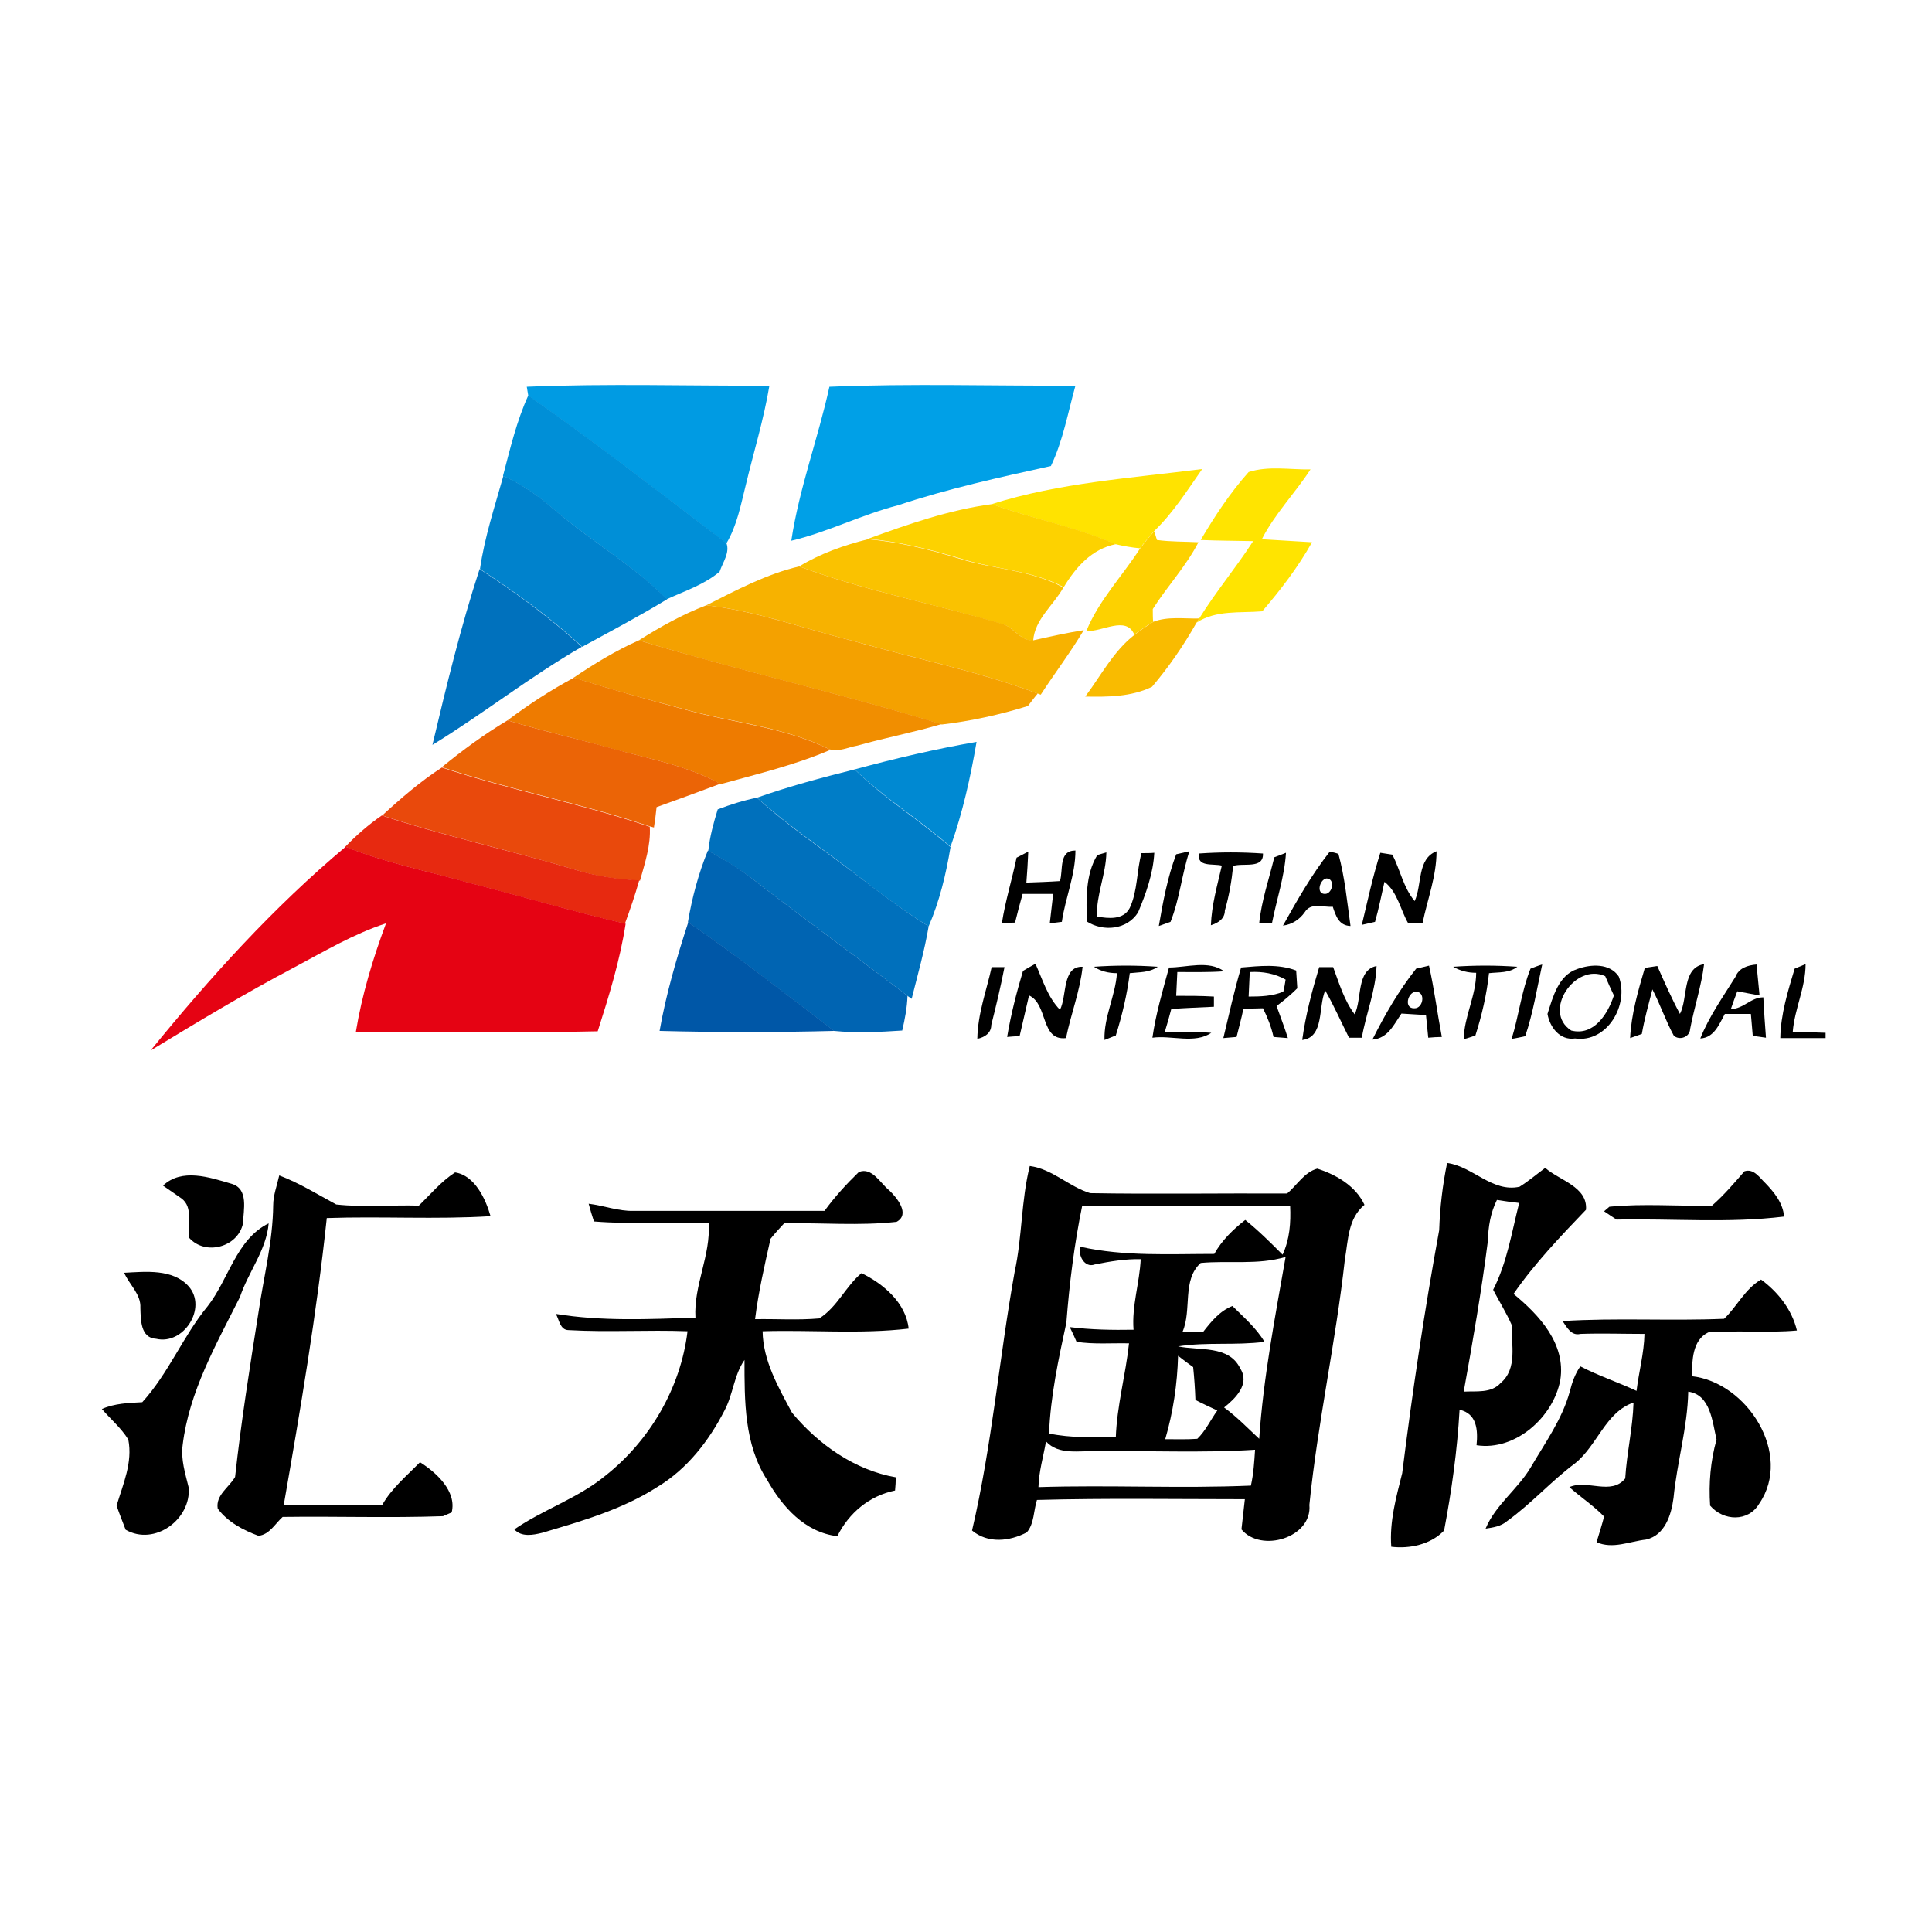 <?xml version="1.0" encoding="utf-8"?>
<!-- Generator: Adobe Illustrator 21.1.0, SVG Export Plug-In . SVG Version: 6.00 Build 0)  -->
<svg version="1.1" id="Слой_1" xmlns="http://www.w3.org/2000/svg" xmlns:xlink="http://www.w3.org/1999/xlink" x="0px" y="0px"
	 viewBox="0 0 512 512" style="enable-background:new 0 0 512 512;" xml:space="preserve">
<style type="text/css">
	.st0{fill:#FFFFFF;}
	.st1{fill:#009BE3;}
	.st2{fill:#00A0E7;}
	.st3{fill:#008FD7;}
	.st4{fill:#FFE300;}
	.st5{fill:#FFE400;}
	.st6{fill:#0082CC;}
	.st7{fill:#FDD200;}
	.st8{fill:#FDD100;}
	.st9{fill:#FAC200;}
	.st10{fill:#F7B200;}
	.st11{fill:#0071BD;}
	.st12{fill:#F4A100;}
	.st13{fill:#F9BB00;}
	.st14{fill:#F18E00;}
	.st15{fill:#EE7B00;}
	.st16{fill:#EB6406;}
	.st17{fill:#0089D2;}
	.st18{fill:#E9490C;}
	.st19{fill:#007DC7;}
	.st20{fill:#0070BC;}
	.st21{fill:#E72910;}
	.st22{fill:#E50313;}
	.st23{fill:#0064B2;}
	.st24{fill:#0057A7;}
</style>
<rect class="st0" width="512" height="512"/>
<g id="_x23_ffffffff">
</g>
<g id="_x23_009be3ff">
	<path class="st1" d="M139.6,102.5c21.4-0.9,42.9-0.2,64.3-0.3c-1.5,9-4.2,17.7-6.3,26.5c-1.3,5.2-2.3,10.6-5.1,15.3
		c-17.4-13.2-34.6-26.6-52.5-39.1C139.9,104.2,139.7,103.1,139.6,102.5z"/>
</g>
<g id="_x23_00a0e7ff">
	<path class="st2" d="M219.8,102.5c21.7-0.9,43.5-0.2,65.2-0.3c-2,7.2-3.3,14.6-6.5,21.3c-13.6,3-27.3,6-40.5,10.4
		c-9.7,2.5-18.6,7.1-28.3,9.4C211.8,129.4,216.8,116.2,219.8,102.5z"/>
</g>
<g id="_x23_008fd7ff">
	<path class="st3" d="M140,104.8c17.9,12.5,35.1,25.9,52.5,39.1c1,2.5-1,5.2-1.8,7.6c-4,3.4-9.2,5.1-14,7.3
		c-9.1-9.1-20.4-15.6-30.2-24c-4-3.5-8.4-6.5-13.2-8.7C135.2,118.9,136.9,111.6,140,104.8z"/>
</g>
<g id="_x23_ffe300ff">
	<path class="st4" d="M262.8,133.6c18-5.7,37.1-6.9,55.8-9.3c-4,5.7-7.7,11.6-12.7,16.4c-1.3,1.5-2.6,3-3.8,4.6
		c-2.2-0.2-4.4-0.6-6.5-1.1C285,139.7,273.6,137.5,262.8,133.6z"/>
</g>
<g id="_x23_ffe400ff">
	<path class="st5" d="M330.9,125.1c5.2-1.7,11-0.6,16.4-0.7c-4.1,6.3-9.5,11.8-12.9,18.5c4.4,0.3,8.9,0.5,13.3,0.8
		c-3.7,6.6-8.3,12.6-13.2,18.3c-5.9,0.5-12.2-0.4-17.4,3l0.7-1.1c4.4-7.1,9.8-13.5,14.3-20.5c-4.6-0.1-9.3-0.1-13.9-0.3
		C321.9,136.8,326,130.6,330.9,125.1z"/>
</g>
<g id="_x23_0082ccff">
	<path class="st6" d="M133.4,126.1c4.8,2.2,9.2,5.2,13.2,8.7c9.7,8.4,21,14.8,30.2,24c-7.4,4.5-15,8.5-22.5,12.6
		c-8.4-7.7-17.6-14.4-27.1-20.6C128.4,142.4,131.1,134.3,133.4,126.1z"/>
</g>
<g id="_x23_fdd200ff">
	<path class="st7" d="M230,142.8c10.7-3.9,21.6-7.7,32.9-9.2c10.8,3.9,22.2,6,32.8,10.6c-6.4,1.3-10.6,6.1-13.8,11.4
		c-8.6-4.6-18.6-4.7-27.7-7.7C246.2,145.5,238.2,143.5,230,142.8z"/>
</g>
<g id="_x23_fdd100ff">
	<path class="st8" d="M302.1,145.4c1.2-1.6,2.4-3.1,3.8-4.6c0.2,0.6,0.5,1.7,0.7,2.3c3.7,0.5,7.3,0.4,11,0.6
		c-3.3,6.4-8.3,11.7-12.1,17.7c0,0.9,0,2.6,0.1,3.4c-1.7,1-3.4,2.2-5,3.4c-2.1-5.2-8.7-0.6-12.7-1
		C291.2,159.1,297.4,152.7,302.1,145.4z"/>
</g>
<g id="_x23_fac200ff">
	<path class="st9" d="M211.8,150.1c5.6-3.4,11.8-5.6,18.2-7.2c8.2,0.7,16.3,2.7,24.1,5.1c9.1,2.9,19.1,3,27.7,7.7
		c-2.6,4.7-7.6,8.4-8,14.1c-3.4,0.1-5.1-3.7-8.3-4.4C247.7,160,229.3,156.6,211.8,150.1z"/>
</g>
<g id="_x23_f7b200ff">
	<path class="st10" d="M187.2,160.4c7.9-4,16-8.3,24.6-10.3c17.4,6.5,35.9,9.9,53.7,15.2c3.1,0.8,4.9,4.6,8.3,4.4
		c4.5-1,8.9-2,13.4-2.7c-3.5,5.9-7.7,11.4-11.4,17.1l-0.8-0.3c-16-6-32.7-9.3-49.1-14C213,166.6,200.5,161.9,187.2,160.4z"/>
</g>
<g id="_x23_0071bdff">
	<path class="st11" d="M127.1,150.8c9.5,6.2,18.7,12.9,27.1,20.6c-13.7,7.9-26.2,17.8-39.6,26C118.3,181.8,122.1,166.1,127.1,150.8z
		"/>
</g>
<g id="_x23_f4a100ff">
	<path class="st12" d="M169.3,169.7c5.7-3.6,11.6-6.9,17.9-9.3c13.2,1.5,25.8,6.2,38.7,9.4c16.3,4.7,33.1,8,49.1,14
		c-0.7,0.8-1.9,2.4-2.6,3.3c-7.4,2.3-15.1,4-22.8,4.9C223,183.8,195.9,177.8,169.3,169.7z"/>
</g>
<g id="_x23_f9bb00ff">
	<path class="st13" d="M305.6,164.8c3.8-1.5,8.1-0.8,12.2-0.9l-0.7,1.1c-3.4,6-7.3,11.7-11.8,17c-5.5,2.7-11.8,2.7-17.7,2.6
		c4.2-5.6,7.5-12.1,13.1-16.4C302.2,167,303.9,165.9,305.6,164.8z"/>
</g>
<g id="_x23_f18e00ff">
	<path class="st14" d="M152,179.6c5.5-3.7,11.2-7.2,17.3-9.9c26.6,8,53.7,14.1,80.2,22.2c-7.4,2.2-14.9,3.6-22.3,5.7
		c-2.4,0.4-4.8,1.7-7.3,1c-12.3-6.1-26.1-7.1-39.1-10.8C171.2,185.3,161.6,182.6,152,179.6z"/>
</g>
<g id="_x23_ee7b00ff">
	<path class="st15" d="M134.5,190.9c5.6-4.2,11.4-8,17.6-11.3c9.6,3,19.2,5.7,28.9,8.3c13,3.7,26.8,4.7,39.1,10.8
		c-9.3,4-19.3,6.4-29.1,9.1c-8.9-4.9-18.9-6.7-28.5-9.3C153.1,195.8,143.7,193.7,134.5,190.9z"/>
</g>
<g id="_x23_eb6406ff">
	<path class="st16" d="M117.1,203.3c5.5-4.5,11.2-8.7,17.4-12.4c9.2,2.8,18.6,4.9,27.9,7.5c9.6,2.7,19.7,4.5,28.5,9.3
		c-5.6,2.1-11.3,4.2-16.9,6.2c-0.2,1.8-0.4,3.6-0.7,5.4l-1.1-0.3C154.1,212.9,135.2,209.3,117.1,203.3z"/>
</g>
<g id="_x23_0089d2ff">
	<path class="st17" d="M226.5,203.9c10.7-2.9,21.4-5.4,32.3-7.3c-1.6,9.4-3.7,18.8-6.9,27.8C243.7,217.2,234.3,211.5,226.5,203.9z"
		/>
</g>
<g id="_x23_e9490cff">
	<path class="st18" d="M101.3,216.1c5-4.6,10.1-9,15.8-12.7c18.1,6,37,9.6,55.1,15.7c0.3,4.9-1.3,9.6-2.6,14.3
		c-5.7-0.3-11.4-1.1-16.9-2.8C135.6,225.4,118.2,221.7,101.3,216.1z"/>
</g>
<g id="_x23_007dc7ff">
	<path class="st19" d="M200.6,211.4c8.5-3,17.1-5.3,25.9-7.5c7.8,7.7,17.2,13.4,25.4,20.6c-1.2,7.2-2.9,14.3-5.8,21
		c-6.6-4.1-12.8-8.7-18.9-13.5C218.3,225.1,208.9,218.9,200.6,211.4z"/>
</g>
<g id="_x23_0070bcff">
	<path class="st20" d="M190.2,214.5c3.4-1.3,6.9-2.4,10.4-3.1c8.3,7.6,17.7,13.8,26.6,20.6c6.1,4.7,12.3,9.4,18.9,13.5
		c-1.1,6.5-2.9,12.8-4.5,19.2l-1-0.7c-13.4-10.3-27-20.1-40.3-30.4c-4-3.1-8.3-5.7-12.6-8.1C188.1,221.7,189.1,218.1,190.2,214.5z"
		/>
</g>
<g id="_x23_e72910ff">
	<path class="st21" d="M91.5,224.4c3-3.1,6.2-5.9,9.7-8.3c16.9,5.6,34.3,9.3,51.3,14.4c5.5,1.7,11.2,2.5,16.9,2.8
		c-1.1,3.9-2.4,7.7-3.8,11.5c-14.1-3.3-28-7.4-42-11C113,230.8,101.9,228.6,91.5,224.4z"/>
</g>
<g id="_x23_e50313ff">
	<path class="st22" d="M39.9,278.4c15.7-19.3,32.6-38,51.7-54c10.4,4.2,21.5,6.4,32.2,9.4c14,3.6,27.9,7.7,42,11
		c-1.5,9.7-4.4,19.1-7.4,28.5c-21.4,0.5-42.7,0.1-64.1,0.2c1.6-9.8,4.5-19.4,8-28.8c-8.6,2.8-16.3,7.4-24.2,11.6
		C65,263.2,52.4,270.8,39.9,278.4z"/>
</g>
<g id="_x23_0064b2ff">
	<path class="st23" d="M187.6,225.4c4.4,2.4,8.7,5,12.6,8.1c13.3,10.3,27,20.2,40.3,30.4c-0.1,3.1-0.7,6.2-1.4,9.2
		c-6,0.4-12.1,0.7-18.1,0.1c-12.8-9.7-25.4-19.7-38.7-28.8C183.4,237.9,185.1,231.5,187.6,225.4z"/>
</g>
<g id="_x23_000000ff">
	<path d="M269.4,227.3c0.8-0.4,2.3-1.2,3.1-1.6c-0.1,2.7-0.3,5.5-0.5,8.2c2.9-0.1,5.9-0.2,8.9-0.4c0.9-3-0.4-8.1,4.1-8.1
		c0,6.5-2.7,12.6-3.6,18.9c-0.8,0.1-2.4,0.3-3.2,0.4c0.3-2.6,0.6-5.2,0.9-7.8c-2.7,0-5.4,0-8.1,0c-0.7,2.5-1.4,5.1-2,7.6
		c-0.9,0-2.6,0.1-3.5,0.2C266.4,238.8,268.2,233.1,269.4,227.3z"/>
	<path d="M290.8,226.6c0.6-0.2,1.8-0.5,2.4-0.7c-0.1,5.8-2.7,11.2-2.5,17c3,0.5,7,1,8.7-2.3c2.1-4.5,1.8-9.7,3.1-14.5
		c0.9,0,2.6,0,3.4-0.1c-0.3,5.5-2.2,10.8-4.3,15.8c-2.9,4.6-9.2,5.2-13.6,2.4C287.9,238.4,287.6,231.8,290.8,226.6z"/>
	<path d="M311.7,226.4c0.9-0.2,2.6-0.6,3.5-0.8c-2,6.1-2.6,12.7-5,18.7c-0.8,0.3-2.3,0.8-3.1,1.1C308.2,239,309.4,232.5,311.7,226.4
		z"/>
	<path d="M317.7,226.2c5.7-0.4,11.3-0.4,17,0c0.2,4.2-5.3,2.4-7.9,3.3c-0.4,4-1.1,8-2.2,11.8c0,2.2-1.8,3.3-3.7,3.9
		c0.2-5.4,1.7-10.6,2.9-15.8C321.4,228.8,317.2,229.9,317.7,226.2z"/>
	<path d="M337.7,227.2c0.8-0.3,2.3-0.9,3.1-1.2c-0.4,6.4-2.5,12.4-3.7,18.6c-0.9,0-2.6,0-3.4,0.1C334.3,238.7,336.3,233,337.7,227.2
		z"/>
	<path d="M340,245.3c3.8-6.8,7.6-13.5,12.4-19.6c0.6,0.1,1.8,0.4,2.3,0.6c1.7,6.2,2.3,12.7,3.2,19.1c-3.1-0.1-3.9-2.7-4.7-5.1
		c-2.5,0.2-5.8-1.2-7.4,1.4C344.4,243.7,342.4,245,340,245.3 M351.5,232.8c-1.8,0.3-2.8,4.2-0.3,4.1
		C353.2,236.8,353.9,232.8,351.5,232.8z"/>
	<path d="M365.8,226c0.8,0.1,2.4,0.4,3.2,0.5c2.1,4.1,2.9,8.7,5.9,12.3c2-4.3,0.6-11.2,5.8-13.2c0,6.6-2.4,12.7-3.7,19
		c-1,0-2.8,0.1-3.8,0.1c-2.1-3.6-2.8-8.3-6.3-11c-0.8,3.5-1.5,7.1-2.5,10.6c-0.9,0.2-2.6,0.6-3.5,0.8
		C362.4,238.8,363.8,232.3,365.8,226z"/>
	<path d="M262.8,256.3c0.9,0,2.6,0,3.4,0c-1,5.1-2.2,10.2-3.5,15.3c0,2.2-1.8,3.3-3.7,3.7C259.1,268.7,261.4,262.6,262.8,256.3z"/>
	<path d="M271.1,257.3c0.8-0.5,2.4-1.4,3.3-1.9c1.9,4.2,3.2,8.8,6.5,12.2c1.9-3.6,0.5-11.6,6-11.4c-0.7,6.5-3.1,12.5-4.4,18.9
		c-6.8,0.8-4.7-9-9.8-11.3c-0.8,3.6-1.7,7.2-2.5,10.8c-0.8,0-2.4,0.1-3.3,0.2C267.9,268.8,269.4,263,271.1,257.3z"/>
	<path d="M289.9,256.2c5.6-0.4,11.3-0.4,16.9,0c-2.2,1.6-4.9,1.4-7.4,1.7c-0.7,5.6-2,11.1-3.7,16.5c-0.7,0.3-2.2,0.9-3,1.2
		c-0.2-6.1,2.9-11.7,3.3-17.7C293.8,257.9,291.7,257.4,289.9,256.2z"/>
	<path d="M309.8,256.4c4.7,0,10.5-2,14.6,1c-4.1,0.3-8.2,0.2-12.4,0.2c-0.1,2.1-0.2,4.2-0.3,6.3c3.3,0,6.7,0,10,0.2c0,0.7,0,2,0,2.7
		c-3.8,0.2-7.6,0.3-11.3,0.6c-0.5,2-1.1,4-1.7,6c4.1,0.1,8.2,0,12.3,0.3c-4.4,3-10.5,0.6-15.6,1.3
		C306.3,268.7,308.1,262.6,309.8,256.4z"/>
	<path d="M328.9,256.4c4.9-0.4,9.9-1,14.6,0.8c0.1,1.6,0.2,3.1,0.3,4.7c-1.7,1.7-3.6,3.3-5.5,4.7c1,2.8,2.1,5.6,3,8.5
		c-1-0.1-2.8-0.2-3.8-0.3c-0.6-2.7-1.6-5.2-2.8-7.6c-1.7,0-3.5,0.1-5.2,0.2c-0.5,2.5-1.2,4.9-1.8,7.4c-0.9,0.1-2.7,0.2-3.5,0.3
		C325.7,268.8,327.1,262.5,328.9,256.4 M331.2,257.6c-0.1,2.2-0.2,4.3-0.3,6.5c3.1,0,6.3-0.1,9.2-1.3c0.2-0.8,0.5-2.4,0.6-3.2
		C337.9,258,334.6,257.4,331.2,257.6z"/>
	<path d="M349.6,256.3c0.9,0,2.7,0,3.7,0c1.6,4.3,2.9,8.8,5.7,12.5c2-4.1,0.4-11.7,5.8-12.8c-0.2,6.5-2.8,12.6-3.9,19
		c-0.9,0-2.6,0-3.4,0c-2.1-4.2-4-8.5-6.3-12.5c-1.9,4.3-0.2,12.4-6.1,13.1C346,269,347.7,262.6,349.6,256.3z"/>
	<path d="M375.3,256.7c0.9-0.2,2.6-0.6,3.4-0.8c1.4,6.2,2.2,12.6,3.4,18.9c-0.9,0-2.7,0.1-3.6,0.2c-0.2-2-0.4-4-0.6-6
		c-2.2-0.1-4.4-0.3-6.5-0.4c-2,2.9-3.6,6.6-7.7,6.9C367,268.9,370.7,262.5,375.3,256.7 M375.2,262.8c-2.2,0.2-3.2,4.5-0.4,4.4
		C377.2,267.3,377.9,262.8,375.2,262.8z"/>
	<path d="M385.1,256.2c5.7-0.4,11.3-0.4,17,0c-2.1,1.7-4.9,1.4-7.5,1.7c-0.6,5.6-1.9,11.2-3.6,16.5c-0.8,0.3-2.3,0.8-3.1,1
		c0.1-6,3.3-11.6,3.3-17.6C389,257.8,387,257.3,385.1,256.2z"/>
	<path d="M405.6,256.7c0.8-0.3,2.3-0.9,3.1-1.1c-1.4,6.4-2.4,12.8-4.5,19c-0.9,0.2-2.7,0.6-3.6,0.7
		C402.5,269.2,403.2,262.7,405.6,256.7z"/>
	<path d="M418,256.8c3.6-1.3,8.6-1.6,11,2c2.8,7.5-3.1,17.6-11.6,16.4c-4,0.6-6.7-3-7.3-6.5C411.5,264.3,413,258.4,418,256.8
		 M416.4,273.1c6,1.5,9.7-4.4,11.3-9.3c-0.8-1.7-1.6-3.4-2.3-5.1C417.4,255,408.6,268.1,416.4,273.1z"/>
	<path d="M435.9,256.5c0.8-0.1,2.5-0.4,3.3-0.5c1.9,4.3,3.8,8.6,6,12.7c2.2-4.3,0.5-12.2,6.4-13.2c-0.7,5.8-2.6,11.4-3.7,17.2
		c-0.1,2.1-2.7,3.1-4.3,1.8c-2.2-4-3.6-8.3-5.7-12.3c-1,3.9-2.1,7.8-2.8,11.8c-0.8,0.3-2.3,0.8-3.1,1.1
		C432.3,268.8,434.1,262.6,435.9,256.5z"/>
	<path d="M459.9,258.9c0.9-2.4,3.3-3.1,5.6-3.3c0.3,2.7,0.5,5.5,0.8,8.2c-1.5-0.3-4.5-0.8-5.9-1.1c-0.6,1.6-1.2,3.2-1.7,4.7
		c3.3,0,5.3-3.1,8.6-3.1c0.2,3.6,0.4,7.1,0.7,10.7c-0.9-0.1-2.6-0.4-3.5-0.5c-0.2-2-0.3-3.9-0.5-5.8c-2.3,0-4.6,0-6.9,0
		c-1.5,2.7-2.8,6.3-6.5,6.5C452.9,269.4,456.6,264.2,459.9,258.9z"/>
	<path d="M475.6,256.7c0.7-0.3,2.2-0.9,2.9-1.2c0,6.2-2.9,11.8-3.4,17.9c2.9,0.1,5.8,0.2,8.7,0.3l0,1.4c-4,0-8,0-12,0
		C471.9,268.8,473.8,262.7,475.6,256.7z"/>
	<path d="M383.5,308.2c6.8,0.9,12,7.9,19.2,6.3c2.4-1.5,4.5-3.3,6.8-5c3.7,3.3,11.3,5,10.8,11.1c-6.7,7-13.6,14.2-19.2,22.3
		c6.8,5.6,13.9,13.2,12.4,22.8c-1.8,9.8-11.9,18.9-22.2,17.3c0.4-4,0.1-8.4-4.5-9.4c-0.6,10.7-2.1,21.5-4.1,32
		c-3.5,3.7-9.1,4.9-14,4.3c-0.5-6.7,1.3-13.1,2.9-19.5c2.7-21.6,5.9-43.1,9.8-64.4C381.6,320,382.3,314,383.5,308.2 M396.7,318
		c-1.7,3.4-2.3,7.1-2.4,10.9c-1.7,13.3-4,26.6-6.4,39.9c3.3-0.2,7.3,0.5,9.8-2.3c4.5-3.8,2.8-10.2,2.9-15.4
		c-1.4-3.2-3.3-6.2-4.9-9.3c3.7-7.2,4.9-15.2,6.9-23C400.7,318.6,398.7,318.3,396.7,318z"/>
	<path d="M227.6,310.6c3.5-1.4,5.7,3,8.1,4.9c2,1.9,5.6,6.3,1.9,8.3c-9.8,1.1-19.9,0.2-29.8,0.4c-1.2,1.3-2.5,2.7-3.6,4.1
		c-1.6,7.1-3.2,14.1-4.1,21.3c5.7-0.1,11.4,0.3,17-0.2c4.8-3,7-8.5,11.2-12c5.8,2.8,11.8,7.9,12.5,14.7c-12.8,1.5-25.8,0.3-38.7,0.7
		c0.1,7.8,4.2,14.9,7.8,21.6c7,8.4,16.6,15.2,27.5,17.1c0,0.9-0.1,2.6-0.2,3.5c-6.8,1.4-12.2,5.9-15.3,12.1
		c-8.6-1-14.6-7.8-18.6-14.9c-6.1-9.4-6-21-6-31.8c-2.8,4-3,9.1-5.3,13.4c-4.1,8-9.9,15.5-17.7,20.2c-9.3,6-20.1,9.1-30.6,12.2
		c-2.4,0.6-5.5,1.2-7.4-0.9c7.7-5.3,16.8-8.2,24.1-14.2c11.8-9.3,20-23.3,21.8-38.3c-10.5-0.4-21,0.3-31.5-0.3
		c-2.3,0-2.5-2.8-3.4-4.3c12.2,2,24.6,1.4,37,1c-0.5-8.6,4.1-16.5,3.5-25.1c-10.1-0.2-20.3,0.4-30.4-0.4c-0.4-1.2-1.1-3.5-1.4-4.7
		c4,0.5,7.9,2,11.9,1.9c16.9,0,33.7,0,50.6,0C221.2,317.2,224.3,313.8,227.6,310.6z"/>
	<path d="M268.9,337c2-9.2,1.7-18.8,4-28c6,0.8,10.4,5.5,16,7.2c17.4,0.3,34.8,0,52.2,0.1c2.6-2.2,4.6-5.7,8-6.6
		c5,1.6,10.2,4.6,12.5,9.6c-4.4,3.6-4.3,9.4-5.2,14.5c-2.4,21.8-7.2,43.2-9.4,65c0.8,8.7-12.8,12.8-18,6.5c0.3-2.7,0.6-5.4,0.9-8
		c-18.4,0-36.8-0.3-55.1,0.2c-0.9,2.8-0.7,6.3-2.7,8.6c-4.6,2.4-10.3,3-14.5-0.5C262.9,383,264.8,359.8,268.9,337 M286.8,319.5
		c-2.1,10.2-3.4,20.6-4.2,31c-2.1,9.7-4.2,19.5-4.6,29.4c5.8,1.2,11.8,1,17.7,1c0.3-8.4,2.6-16.5,3.5-24.9
		c-4.6-0.1-9.3,0.3-13.9-0.4c-0.4-1-1.3-2.9-1.8-3.9c5.6,0.7,11.3,0.8,16.9,0.7c-0.5-6.3,1.6-12.4,1.9-18.7
		c-4.1-0.1-8.2,0.6-12.2,1.4c-2.7,1-4.5-2.5-3.8-4.7c11.7,2.6,23.6,1.9,35.5,1.9c2-3.6,5-6.5,8.2-9c3.5,2.8,6.7,6,9.9,9.2
		c1.9-4.1,2.2-8.5,2-12.9C323.6,319.5,305.2,319.5,286.8,319.5 M318.2,334.7c-5,4.5-2.3,12.4-4.8,18.2c1.4,0,4.1,0,5.5,0
		c2.1-2.7,4.4-5.5,7.7-6.8c3,3,6.3,5.8,8.5,9.5c-7.6,1-15.3,0-22.9,1.2c5.6,1.2,13.5-0.4,16.5,5.9c2.6,4.1-1.3,7.9-4.3,10.3
		c3.4,2.5,6.3,5.5,9.3,8.3c1.1-16.2,4.2-32.2,7-48.2C333.3,335.3,325.7,334,318.2,334.7 M312.2,359.3c-0.2,7.5-1.3,14.9-3.4,22.1
		c2.8,0,5.7,0.1,8.5-0.1c2.2-2.1,3.5-5,5.3-7.5c-1.9-0.9-3.9-1.8-5.8-2.8c-0.1-2.9-0.3-5.8-0.6-8.7
		C314.9,361.4,313.5,360.3,312.2,359.3 M277.2,382c-0.7,4-1.9,8-2,12.1c18.8-0.6,37.6,0.4,56.3-0.4c0.7-3.1,0.9-6.3,1.1-9.5
		c-14,0.9-28.1,0.2-42.2,0.4C286,384.4,280.6,385.7,277.2,382z"/>
	<path d="M462.3,310.4c2.5-0.8,4,1.7,5.5,3.1c2.4,2.5,4.7,5.3,5,8.9c-14.7,1.8-29.6,0.5-44.4,0.8c-0.8-0.5-2.4-1.6-3.3-2.2l1.4-1.2
		c9-0.9,18.1-0.1,27.2-0.3C456.9,316.7,459.6,313.5,462.3,310.4z"/>
	<path d="M43.2,314.2c5-4.7,12.3-2.2,18.1-0.5c4.7,1.3,3.2,7,3.1,10.5c-1.3,6.3-10,8.7-14.3,3.8c-0.5-3.5,1.2-8-2-10.4
		C46.5,316.5,44.8,315.3,43.2,314.2z"/>
	<path d="M74,311.5c5.3,2,10.1,5,15.1,7.7c7.3,0.8,14.6,0.1,21.9,0.3c3.1-3,5.9-6.4,9.6-8.8c5.2,0.8,8.1,7,9.4,11.6
		c-14.4,0.9-29,0-43.4,0.5c-2.7,25.5-7,50.8-11.4,76c8.7,0.1,17.4,0,26.1,0c2.5-4.4,6.5-7.7,10-11.3c4.3,2.7,9.8,7.7,8.4,13.3
		c-0.6,0.3-1.7,0.7-2.3,1c-14.2,0.5-28.4,0-42.5,0.2c-2,1.8-3.5,4.7-6.4,5c-4.1-1.5-8.2-3.7-10.8-7.2c-0.6-3.6,3-5.6,4.6-8.4
		c1.6-14.6,3.9-29.1,6.2-43.6c1.4-9.5,3.8-18.8,3.9-28.4C72.4,316.8,73.4,314.2,74,311.5z"/>
	<path d="M55,346.2c5.6-7.1,7.6-17.8,16.2-22c-0.6,7.1-5.4,12.9-7.6,19.5c-6.3,12.6-13.5,25.1-15.2,39.3c-0.5,3.8,0.7,7.5,1.6,11.2
		c0.7,8.4-9,15.6-16.7,11.2c-0.8-2.1-1.7-4.3-2.4-6.4c1.7-5.7,4.3-11.4,3.1-17.5c-1.9-3.1-4.7-5.4-7-8.1c3.4-1.5,7.1-1.6,10.7-1.8
		C44.7,363.9,48.5,354.1,55,346.2z"/>
	<path d="M32.9,337.3c5.7-0.3,12.9-1.1,17.1,3.6c5,5.7-1.3,15.6-8.6,13.9c-4.2-0.2-4.1-5.1-4.2-8.2C37.4,343,34.3,340.5,32.9,337.3z
		"/>
	<path d="M456.9,349.5c3.4-3.2,5.5-7.9,9.8-10.4c4.5,3.3,8.2,8,9.5,13.5c-7.8,0.7-15.7-0.1-23.5,0.5c-4.3,2.1-4.2,7.5-4.4,11.6
		c14.7,1.6,26.9,20.7,17.9,33.8c-2.9,4.9-9.5,4.6-13,0.5c-0.4-5.9,0.1-11.8,1.7-17.5c-1.1-4.7-1.6-11.9-7.5-12.7
		c-0.2,9.6-3,18.8-3.9,28.2c-0.6,4.5-2.3,9.9-7.3,11c-4.4,0.5-8.8,2.6-13.1,0.7c0.7-2.3,1.4-4.5,2-6.8c-2.8-2.9-6.2-5.1-9.2-7.8
		c4.7-2.1,11.1,2.3,14.8-2.3c0.4-6.7,2-13.3,2.2-20.1c-7.4,2.5-9.6,11.4-15.5,16.1c-6.3,4.7-11.6,10.7-18,15.3
		c-1.6,1.4-3.7,1.7-5.7,2c2.6-6.3,8.6-10.5,12-16.3c3.8-6.5,8.3-12.7,10.3-20c0.6-2.4,1.4-4.7,2.8-6.7c4.8,2.5,10,4.2,14.9,6.5
		c0.6-5,2-10,2.1-15.1c-5.7,0-11.3-0.2-17,0c-2.4,0.6-3.6-1.8-4.7-3.4C428.4,349.2,442.6,350.1,456.9,349.5z"/>
</g>
<g id="_x23_e4e4e4ff">
</g>
<g id="_x23_0057a7ff">
	<path class="st24" d="M182.4,244.4c13.3,9.1,25.9,19.1,38.7,28.8c-15.4,0.4-30.9,0.4-46.3,0C176.5,263.5,179.3,253.9,182.4,244.4z"
		/>
</g>
<g id="_x23_e0e0e0ff">
</g>
</svg>
